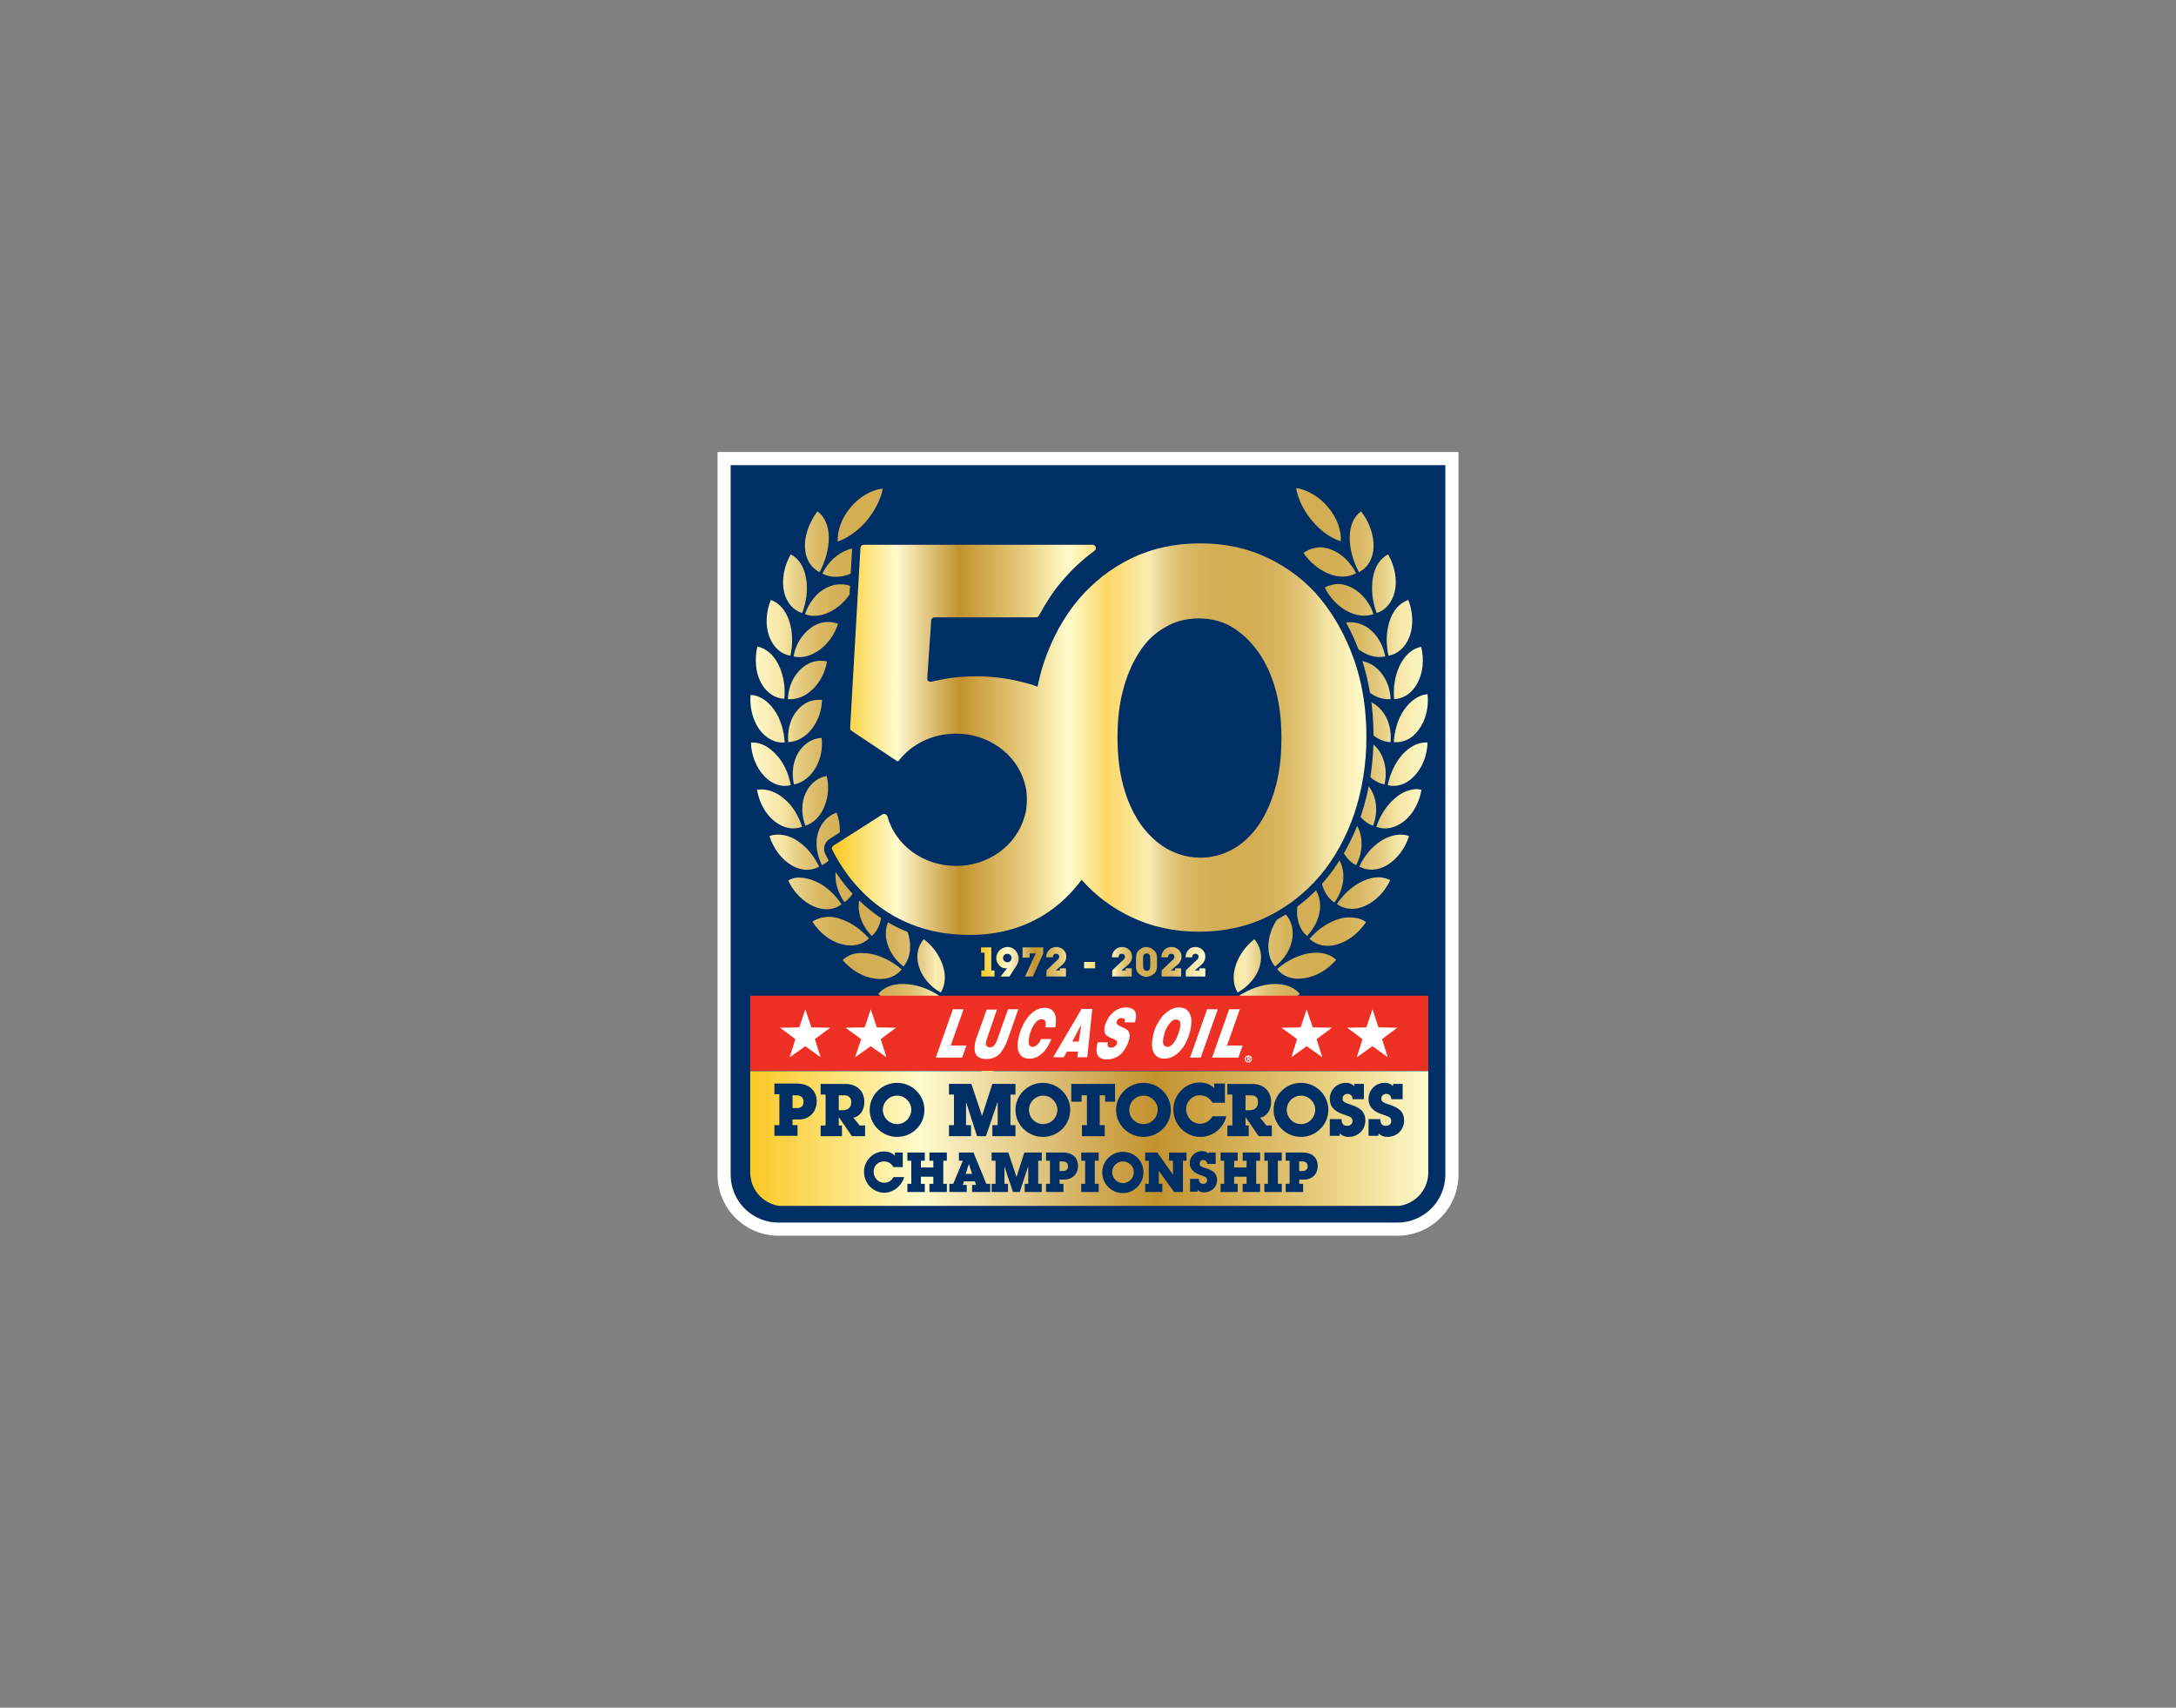 <?xml version="1.0" encoding="utf-8"?>
<svg xmlns="http://www.w3.org/2000/svg" xmlns:xlink="http://www.w3.org/1999/xlink" version="1.1" id="Layer_1" x="0px" y="0px" viewBox="0 0 612 480.2" style="enable-background:new 0 0 612 480.2;"><rect x="0" y="0" width="612" height="480.2" fill="#808080" stroke="none"/> <style type="text/css"> .st0{clip-path:url(#SVGID_2_);fill:#FFFFFF;} .st1{clip-path:url(#SVGID_2_);fill:#002F65;} .st2{clip-path:url(#SVGID_4_);fill:url(#SVGID_5_);} .st3{clip-path:url(#SVGID_7_);fill:url(#SVGID_8_);} .st4{clip-path:url(#SVGID_10_);fill:#002F65;} .st5{clip-path:url(#SVGID_12_);fill:url(#SVGID_13_);} .st6{clip-path:url(#SVGID_15_);fill:url(#SVGID_16_);} .st7{clip-path:url(#SVGID_18_);fill:#002F65;} .st8{clip-path:url(#SVGID_18_);fill:#EE3124;} .st9{clip-path:url(#SVGID_18_);fill:#FFFFFF;} .st10{clip-path:url(#SVGID_20_);fill:url(#SVGID_21_);} </style> <g> <defs> <rect id="SVGID_1_" width="612" height="480.2"/> </defs> <clipPath id="SVGID_2_"> <use xlink:href="#SVGID_1_" style="overflow:visible;"/> </clipPath> <path class="st0" d="M201.8,127.1v203.2c0,9.5,7.7,17.2,17.2,17.2h174c9.5,0,17.2-7.7,17.2-17.2V127.1H201.8z"/> <path class="st1" d="M393,343.8H219c-7.5,0-13.5-6-13.5-13.5V130.8h201v199.5C406.5,337.8,400.4,343.8,393,343.8"/> </g> <g> <defs> <path id="SVGID_3_" d="M274.7,300.3c0.6,0.8,1.7,0.9,2.8,1.6c5.1-1.8,54.7-19.6,68.4-19.6c-0.4-0.7-0.8-1.4-1.2-2.1 C331.1,280.1,279.6,298.5,274.7,300.3 M358.2,276.7c-3.3,0.1-6.6,1.4-9.6,3.2c1.2,2.2,3.7,3.6,7.1,3.6c3.4,0,7.1-1.5,9.9-4 c-1.5-1.8-3.9-2.8-6.9-2.8C358.6,276.7,358.4,276.7,358.2,276.7 M368,268.1c-3.2,0.6-6.3,2.2-8.8,4.4c1.5,2,4.1,3.1,7.5,2.6 c3.3-0.4,6.7-2.4,9.1-5.2c-1.4-1.3-3.3-2-5.6-2C369.5,267.9,368.8,268,368,268.1 M347.6,271.3c-1,2.9-0.8,5.7,0.5,7.8 c3-1.7,5.4-4.4,6.2-7.4c0.9-3,0.1-5.7-1.5-7.6C350.5,265.9,348.6,268.4,347.6,271.3 M376.3,258.5c-3.1,1-5.8,3-8,5.5 c1.8,1.7,4.5,2.5,7.7,1.6c3.2-0.9,6.2-3.3,8.2-6.3c-1.2-0.9-2.7-1.3-4.4-1.3C378.7,257.9,377.5,258.1,376.3,258.5 M356.9,264.2 c-0.5,3,0.1,5.7,1.7,7.6c2.7-2.1,4.5-5,4.9-8.1c0.4-3.1-0.7-5.6-2.6-7.3C358.9,258.5,357.4,261.2,356.9,264.2 M364.8,256 c-0.1,3,0.9,5.6,2.8,7.2c2.3-2.4,3.7-5.5,3.7-8.6c-0.1-3.1-1.5-5.4-3.6-6.8C366,250.2,364.9,253,364.8,256 M383.2,247.8 c-2.9,1.4-5.4,3.7-7.2,6.4c2,1.5,4.8,1.9,7.8,0.6c3-1.3,5.7-4,7.2-7.3c-1-0.5-2.2-0.8-3.4-0.8 C386.3,246.7,384.7,247.1,383.2,247.8 M371.5,247c0.4,3,1.7,5.4,3.8,6.8c1.9-2.6,2.9-5.9,2.4-9c-0.5-3-2.2-5.2-4.5-6.2 C371.8,241.1,371.2,244,371.5,247 M388.5,236.4c-2.7,1.7-4.8,4.3-6.2,7.3c2.2,1.2,5,1.2,7.8-0.4c2.8-1.7,5.1-4.7,6.2-8.2 c-0.8-0.3-1.6-0.4-2.4-0.4C392.2,234.7,390.3,235.3,388.5,236.4 M376.8,237.1c0.8,2.9,2.4,5.1,4.6,6.2c1.5-2.8,2-6.2,1.1-9.2 c-0.9-2.9-2.9-4.8-5.3-5.6C376.3,231.3,376.1,234.3,376.8,237.1 M392.3,224.5c-2.4,2.1-4.2,4.9-5.2,8c2.3,0.9,5.1,0.5,7.7-1.5 c2.6-2,4.4-5.4,5-8.9c-0.5-0.1-1-0.2-1.5-0.2C396.3,222,394.2,222.8,392.3,224.5 M380.8,226.7c1.1,2.7,3.1,4.7,5.4,5.5 c1.1-3,1.2-6.4-0.1-9.2c-1.3-2.8-3.5-4.4-6-4.8C379.5,221,379.7,224,380.8,226.7 M394.4,212.2c-2.1,2.4-3.5,5.5-4.1,8.6 c2.4,0.6,5.1-0.1,7.4-2.5c2.3-2.3,3.7-5.9,3.8-9.5c-0.2,0-0.4,0-0.6,0C398.7,208.8,396.4,210,394.4,212.2 M383.3,215.9 c1.5,2.6,3.7,4.2,6.1,4.7c0.7-3.1,0.3-6.5-1.3-9.1c-1.6-2.6-4.1-3.9-6.5-4C381.3,210.4,381.8,213.4,383.3,215.9 M381.6,196.8 c0.1,2.9,1,5.7,2.8,8.1c1.8,2.3,4.2,3.7,6.7,3.8c0.3-3.2-0.5-6.5-2.5-8.9c-1.8-2.1-4-3.1-6.3-3.1 C382.1,196.7,381.8,196.7,381.6,196.8 M394.9,199.6c-1.8,2.6-2.7,5.9-2.9,9.1c2.5,0.2,5.1-0.8,7-3.5c2-2.6,2.9-6.4,2.5-10 C399.1,195.4,396.7,197,394.9,199.6 M380.1,186c0.5,2.9,1.8,5.6,3.9,7.7c2.1,2.1,4.6,3.1,7.1,2.9c-0.1-3.2-1.4-6.4-3.7-8.5 c-1.7-1.6-3.7-2.3-5.6-2.3C381.3,185.8,380.7,185.9,380.1,186 M393.7,187.1c-1.4,2.9-1.9,6.2-1.6,9.5c2.5-0.1,4.9-1.5,6.5-4.4 c1.6-2.9,2-6.7,1.1-10.3C397.3,182.3,395.1,184.2,393.7,187.1 M377.1,175.4c0.9,2.8,2.6,5.4,5,7.2c2.4,1.8,5,2.5,7.5,2 c-0.6-3.2-2.3-6.2-4.8-8c-1.6-1.1-3.3-1.6-4.9-1.6C378.9,174.9,378,175.1,377.1,175.4 M390.8,174.7c-1,3.1-1,6.5-0.3,9.7 c2.4-0.4,4.7-2.2,5.9-5.3c1.2-3.1,1-7-0.3-10.4C393.7,169.5,391.8,171.6,390.8,174.7 M372.6,165.2c1.3,2.7,3.4,5,6,6.5 c2.6,1.5,5.4,1.8,7.7,1c-1-3.1-3.2-5.9-6-7.4c-1.4-0.7-2.8-1.1-4.1-1.1C375,164.3,373.7,164.6,372.6,165.2 M386.1,162.6 c-0.5,3.2-0.1,6.7,1.1,9.8c2.4-0.8,4.3-2.8,5.1-6.1c0.7-3.3,0-7.1-1.9-10.4C388.2,157,386.6,159.4,386.1,162.6 M366.6,155.5 c1.8,2.6,4.2,4.6,7,5.8c2.8,1.2,5.6,1.1,7.8-0.1c-1.5-3-4.1-5.6-7.1-6.7c-1.1-0.4-2.2-0.6-3.2-0.6 C369.4,154,367.8,154.6,366.6,155.5 M379.6,151.2c0,3.3,1,6.7,2.6,9.7c2.2-1.1,3.9-3.4,4.1-6.8c0.2-3.4-1.1-7.2-3.5-10.3 C380.8,145.2,379.6,147.8,379.6,151.2 M369,146.4c2.4,2.9,5.2,4.9,8.1,5.8c0.2-3-1-6.5-3.6-9.6c-2.6-3.1-6-4.9-9-5.4 C365.1,140.3,366.6,143.6,369,146.4"/> </defs> <clipPath id="SVGID_4_"> <use xlink:href="#SVGID_3_" style="overflow:visible;"/> </clipPath> <linearGradient id="SVGID_5_" gradientUnits="userSpaceOnUse" x1="-4.807855e-06" y1="480.154" x2="1" y2="480.154" gradientTransform="matrix(126.949 0 0 -126.949 274.703 61174.543)"> <stop offset="0" style="stop-color:#FBC926"/> <stop offset="5.618000e-03" style="stop-color:#FBC926"/> <stop offset="0.122" style="stop-color:#FFFBCC"/> <stop offset="0.138" style="stop-color:#F8EBB9"/> <stop offset="0.168" style="stop-color:#E7D08F"/> <stop offset="0.21" style="stop-color:#D1AA55"/> <stop offset="0.238" style="stop-color:#C3922E"/> <stop offset="0.352" style="stop-color:#E4C878"/> <stop offset="0.376" style="stop-color:#EED688"/> <stop offset="0.443" style="stop-color:#FFFBCC"/> <stop offset="0.516" style="stop-color:#FDD766"/> <stop offset="0.595" style="stop-color:#FAEDB5"/> <stop offset="0.6" style="stop-color:#F5E5AA"/> <stop offset="0.619" style="stop-color:#E9D28E"/> <stop offset="0.64" style="stop-color:#E0C478"/> <stop offset="0.663" style="stop-color:#DAB967"/> <stop offset="0.689" style="stop-color:#D6B25B"/> <stop offset="0.72" style="stop-color:#D3AE54"/> <stop offset="0.772" style="stop-color:#D3AD51"/> <stop offset="0.803" style="stop-color:#D4AF55"/> <stop offset="0.835" style="stop-color:#D8B55F"/> <stop offset="0.866" style="stop-color:#DEC06F"/> <stop offset="0.897" style="stop-color:#E7CF86"/> <stop offset="0.925" style="stop-color:#F5E3A1"/> <stop offset="1" style="stop-color:#FFFBCC"/> </linearGradient> <rect x="274.7" y="137.3" class="st2" width="127.2" height="164.5"/> </g> <g> <defs> <path id="SVGID_6_" d="M266.9,282.2c37.7,5.8,64.6,14.6,69.6,16.3c1.1-0.7,2.1-0.7,2.8-1.6c-4.9-1.7-30.1-10-71.2-16.8 C267.6,280.8,267.3,281.5,266.9,282.2 M247,279.5c2.8,2.5,6.5,4,9.9,4c3.4,0,5.9-1.5,7.1-3.6c-2.9-1.9-6.3-3.1-9.6-3.2 c-0.2,0-0.4,0-0.6,0C250.9,276.7,248.5,277.7,247,279.5 M237,270c2.4,2.8,5.8,4.8,9.1,5.2c3.3,0.5,6-0.7,7.5-2.6 c-2.6-2.2-5.6-3.8-8.8-4.4c-0.7-0.1-1.5-0.2-2.2-0.2C240.3,267.9,238.4,268.6,237,270 M258.4,271.7c0.9,3,3.2,5.8,6.2,7.4 c1.3-2.1,1.5-4.9,0.5-7.8c-1-2.9-2.9-5.4-5.3-7.2C258.2,266,257.5,268.6,258.4,271.7 M228.5,259.2c2,3.1,5,5.5,8.2,6.3 c3.2,0.9,5.9,0.1,7.7-1.6c-2.2-2.5-5-4.5-8-5.5c-1.2-0.4-2.4-0.6-3.4-0.6C231.3,257.9,229.7,258.3,228.5,259.2 M249.2,263.7 c0.4,3.1,2.3,6.1,4.9,8.1c1.6-1.9,2.2-4.6,1.7-7.6c-0.5-3-2-5.7-4-7.8C250,258.1,248.8,260.6,249.2,263.7 M241.5,254.6 c-0.1,3.1,1.4,6.3,3.7,8.6c1.9-1.7,2.8-4.2,2.8-7.2c-0.1-3-1.2-5.8-2.9-8.2C243,249.2,241.5,251.6,241.5,254.6 M221.7,247.6 c1.5,3.3,4.2,6,7.2,7.3c3,1.3,5.8,0.9,7.8-0.6c-1.8-2.7-4.3-5.1-7.2-6.4c-1.6-0.7-3.1-1.1-4.5-1.1 C223.8,246.7,222.7,247,221.7,247.6 M235.1,244.7c-0.5,3,0.5,6.3,2.4,9c2.1-1.4,3.4-3.8,3.8-6.8c0.3-3-0.3-5.9-1.7-8.5 C237.3,239.6,235.6,241.7,235.1,244.7 M216.4,235.1c1.1,3.4,3.3,6.5,6.2,8.2c2.8,1.7,5.7,1.6,7.8,0.4c-1.4-2.9-3.5-5.6-6.2-7.3 c-1.8-1.2-3.6-1.7-5.4-1.7C218,234.7,217.2,234.8,216.4,235.1 M230.1,234.1c-0.9,2.9-0.4,6.3,1.1,9.2c2.2-1.1,3.9-3.3,4.6-6.2 c0.7-2.9,0.5-5.9-0.5-8.6C233,229.3,231,231.2,230.1,234.1 M212.9,222.1c0.6,3.5,2.4,6.9,5,8.9c2.6,2,5.4,2.4,7.7,1.5 c-1-3.1-2.7-6-5.2-8c-1.9-1.6-4.1-2.5-6.1-2.5C213.9,222,213.4,222,212.9,222.1 M226.6,223c-1.3,2.8-1.2,6.2-0.1,9.2 c2.4-0.8,4.3-2.7,5.4-5.5c1.1-2.7,1.3-5.7,0.6-8.5C230.2,218.6,227.9,220.2,226.6,223 M211.2,208.8c0.1,3.6,1.5,7.1,3.8,9.5 c2.3,2.4,5,3.1,7.4,2.5c-0.6-3.2-1.9-6.3-4.1-8.6c-2-2.2-4.3-3.4-6.6-3.4C211.6,208.8,211.4,208.8,211.2,208.8 M224.6,211.5 c-1.6,2.6-2,6-1.3,9.1c2.4-0.5,4.6-2.1,6.1-4.7c1.5-2.6,2-5.5,1.7-8.4C228.7,207.6,226.3,208.9,224.6,211.5 M224.2,199.8 c-2,2.3-2.8,5.7-2.5,8.9c2.5-0.1,4.9-1.5,6.7-3.8c1.8-2.4,2.7-5.2,2.8-8.1c-0.2,0-0.5,0-0.7,0 C228.2,196.7,225.9,197.7,224.2,199.8 M213.7,205.3c2,2.6,4.6,3.7,7,3.5c-0.2-3.2-1.1-6.5-2.9-9.1c-1.8-2.6-4.2-4.2-6.7-4.3 C210.8,198.9,211.7,202.6,213.7,205.3 M225.3,188.1c-2.3,2.1-3.6,5.3-3.7,8.5c2.5,0.2,5-0.8,7.1-2.9c2.1-2.1,3.4-4.8,3.9-7.7 c-0.6-0.1-1.2-0.2-1.8-0.2C229,185.8,227,186.5,225.3,188.1 M214.1,192.1c1.6,2.9,4,4.3,6.5,4.4c0.3-3.3-0.2-6.6-1.6-9.5 c-1.4-2.9-3.6-4.7-6-5.2C212.2,185.4,212.5,189.3,214.1,192.1 M228,176.6c-2.5,1.8-4.3,4.8-4.8,8c2.4,0.6,5.1-0.2,7.5-2 c2.4-1.8,4.1-4.4,5-7.2c-0.9-0.3-1.8-0.5-2.7-0.5C231.3,174.9,229.6,175.4,228,176.6 M216.4,179.1c1.2,3.1,3.4,4.9,5.9,5.3 c0.7-3.2,0.7-6.6-0.3-9.7c-1-3.1-2.9-5.2-5.2-6C215.4,172.1,215.2,176,216.4,179.1 M232.4,165.3c-2.8,1.4-4.9,4.2-6,7.4 c2.3,0.9,5.1,0.5,7.7-1c2.6-1.5,4.7-3.8,6-6.5c-1.1-0.6-2.3-0.9-3.7-0.9C235.1,164.3,233.8,164.6,232.4,165.3 M220.5,166.3 c0.7,3.3,2.7,5.3,5.1,6.1c1.2-3.1,1.7-6.6,1.1-9.8c-0.5-3.2-2.1-5.6-4.3-6.7C220.5,159.2,219.8,163.1,220.5,166.3 M238.4,154.6 c-3,1.1-5.6,3.6-7.1,6.7c2.2,1.2,5,1.2,7.8,0.1c2.8-1.2,5.2-3.3,7-5.8c-1.2-1-2.8-1.5-4.6-1.5C240.6,154,239.6,154.2,238.4,154.6 M226.4,154.1c0.2,3.4,1.9,5.7,4.1,6.8c1.6-3,2.6-6.4,2.6-9.7c0-3.3-1.2-6-3.2-7.4C227.6,146.9,226.2,150.7,226.4,154.1 M239.2,142.7c-2.6,3.1-3.7,6.6-3.6,9.6c2.8-1,5.7-3,8.1-5.8c2.4-2.9,4-6.1,4.6-9.1C245.2,137.7,241.8,139.6,239.2,142.7"/> </defs> <clipPath id="SVGID_7_"> <use xlink:href="#SVGID_6_" style="overflow:visible;"/> </clipPath> <linearGradient id="SVGID_8_" gradientUnits="userSpaceOnUse" x1="6.905616e-06" y1="480.154" x2="1" y2="480.154" gradientTransform="matrix(-128.158 0 0 -128.158 339.26 61753.48)"> <stop offset="0" style="stop-color:#FBC926"/> <stop offset="5.618000e-03" style="stop-color:#FBC926"/> <stop offset="0.122" style="stop-color:#FFFBCC"/> <stop offset="0.138" style="stop-color:#F8EBB9"/> <stop offset="0.168" style="stop-color:#E7D08F"/> <stop offset="0.21" style="stop-color:#D1AA55"/> <stop offset="0.238" style="stop-color:#C3922E"/> <stop offset="0.352" style="stop-color:#E4C878"/> <stop offset="0.376" style="stop-color:#EED688"/> <stop offset="0.443" style="stop-color:#FFFBCC"/> <stop offset="0.516" style="stop-color:#FDD766"/> <stop offset="0.595" style="stop-color:#FAEDB5"/> <stop offset="0.6" style="stop-color:#F5E5AA"/> <stop offset="0.619" style="stop-color:#E9D28E"/> <stop offset="0.64" style="stop-color:#E0C478"/> <stop offset="0.663" style="stop-color:#DAB967"/> <stop offset="0.689" style="stop-color:#D6B25B"/> <stop offset="0.72" style="stop-color:#D3AE54"/> <stop offset="0.772" style="stop-color:#D3AD51"/> <stop offset="0.803" style="stop-color:#D4AF55"/> <stop offset="0.835" style="stop-color:#D8B55F"/> <stop offset="0.866" style="stop-color:#DEC06F"/> <stop offset="0.897" style="stop-color:#E7CF86"/> <stop offset="0.925" style="stop-color:#F5E3A1"/> <stop offset="1" style="stop-color:#FFFBCC"/> </linearGradient> <rect x="210.8" y="137.3" class="st3" width="128.4" height="161.3"/> </g> <g> <defs> <rect id="SVGID_9_" width="612" height="480.2"/> </defs> <clipPath id="SVGID_10_"> <use xlink:href="#SVGID_9_" style="overflow:visible;"/> </clipPath> <path class="st4" d="M272.7,265.3c-25.4,0-36.9-17.6-40.6-25.2c-0.7-1.4-0.2-3.2,1.1-4.1l13.8-8.8c0.8-0.5,1.9-0.6,2.8-0.3 c0.9,0.4,1.7,1.2,1.9,2.1c2,7.2,9.1,12.2,17.2,12.2c7.9,0,14.9-4.8,17-11.8v0l0.1-0.4c0.1-0.4,0.2-0.8,0.3-1.2 c0.2-0.9,0.3-1.9,0.3-3v-0.3c0-0.9-0.1-1.9-0.3-2.8c-0.1-0.4-0.2-0.8-0.3-1.3c-2.1-7.1-9.1-12-17.1-12c-5.7,0-11.1,2.6-14.4,6.8 l-0.5,0.7l-2.1,0.3l-13.7-9.1c-0.9-0.6-1.5-1.7-1.4-2.8l2.9-50.7c0.1-1.7,1.5-3,3.2-3h64.4c1.4,0,2.6,0.9,3,2.2 c0.4,1.3,0,2.8-1.2,3.6c-3.2,2.3-6.1,5-8.7,8.1c-2.3,2.8-4.4,5.9-6.3,9.3c-0.6,1-1.6,1.7-2.8,1.7h-27.4l-0.9,13.4 c1.3-0.3,2.5-0.5,3.6-0.7c2.2-0.4,4.8-0.6,7.9-0.6c5.3,0,10.4,0.7,15.1,2.1c0.2,0.1,0.4,0.1,0.5,0.2c0.4-1.8,0.9-3.4,1.4-4.9 c2.3-6.8,5.7-12.9,10-18.1c4.3-5.2,9.6-9.2,15.6-12.2c6.1-3,12.9-4.5,20.2-4.5c7.2,0,14,1.5,20.1,4.4c6.1,2.9,11.3,7,15.5,12.1 c4.2,5.1,7.6,11.1,9.9,18l0,0c2.3,6.9,3.5,14.3,3.5,22.1v0.3c0,7.8-1.2,15.3-3.5,22.2c-2.4,6.9-5.7,12.9-10,18.1 c-4.3,5.2-9.6,9.3-15.6,12.2c-6.1,3-12.9,4.5-20.2,4.5c-7.4,0-14.2-1.5-20.2-4.4c-4.7-2.3-9-5.3-12.7-9 C298.5,257.9,288.5,265.3,272.7,265.3L272.7,265.3z M236.6,239.2c3.9,7.3,14.3,21.7,36.1,21.7h0.1c15.5,0,24.7-8,29.6-14.6l1.6-2.2 l1.8,2.1c3.7,4.2,8.1,7.5,13.1,9.8c5.4,2.6,11.6,4,18.3,4c6.7,0,12.8-1.3,18.3-4c5.5-2.7,10.2-6.4,14.1-11.1 c3.9-4.7,7-10.3,9.2-16.7c2.2-6.4,3.3-13.4,3.3-20.7v-0.3c0-7.3-1.1-14.3-3.3-20.7c-2.2-6.3-5.3-11.9-9.1-16.6 c-3.9-4.7-8.5-8.2-14-10.9c-5.4-2.6-11.6-3.9-18.1-3.9c-6.7,0-12.8,1.3-18.3,4c-5.5,2.7-10.2,6.4-14.1,11c-3.9,4.7-7,10.3-9.2,16.6 c-0.7,2-1.3,4.3-1.8,6.9l-0.5,2.5l-2.4-0.9c-1.1-0.4-1.9-0.7-2.6-0.9c-4.3-1.3-8.9-1.9-13.8-1.9c-2.8,0-5.2,0.2-7.2,0.5 c-1.5,0.2-3.1,0.5-5,1c-1,0.2-2,0-2.7-0.7c-0.8-0.7-1.2-1.6-1.1-2.6l1.1-16.2c0.1-1.7,1.5-3,3.2-3h27.8c1.9-3.4,4-6.6,6.4-9.4 c2-2.4,4.2-4.6,6.5-6.5h-59.4l-2.8,48.7l10.9,7.2c4.2-4.5,10.3-7.2,16.7-7.2c9.9,0,18.7,6.2,21.3,15.2c0.2,0.5,0.3,1,0.4,1.6 c0.3,1.3,0.4,2.5,0.4,3.7v0.3c0,1.4-0.1,2.6-0.3,3.8c-0.1,0.5-0.2,0.9-0.3,1.5l-0.1,0.2c-2.6,9-11.4,15.3-21.4,15.3 c-9.5,0-17.9-5.6-20.9-13.9L236.6,239.2z M337.5,243.3c-3.9,0-7.5-1-10.7-2.9c-3.2-1.9-5.9-4.5-8-7.7c-2.1-3.2-3.8-7-5-11.3 c-1.1-4.2-1.7-8.9-1.7-14v-0.3c0-5,0.6-9.7,1.7-13.9c1.2-4.3,2.8-8.1,4.9-11.2c2.1-3.2,4.8-5.8,7.9-7.6c3.1-1.8,6.7-2.8,10.6-2.8 c3.8,0,7.4,1,10.6,2.9c3.2,1.9,5.9,4.5,8.1,7.8c2.2,3.2,3.9,7,5.1,11.3c1.1,4.2,1.7,8.9,1.7,13.9v0.3c0,5.1-0.5,9.7-1.6,13.9 c-1.1,4.3-2.8,8.1-4.9,11.2c-2.2,3.3-4.9,5.8-8,7.6C344.9,242.3,341.4,243.3,337.5,243.3 M337.2,176c-3.1,0-5.9,0.7-8.4,2.2 c-2.5,1.5-4.7,3.6-6.4,6.2c-1.8,2.7-3.3,6.1-4.3,9.9c-1,3.8-1.6,8.1-1.6,12.8v0.3c0,4.7,0.5,9,1.6,12.9c1,3.9,2.5,7.2,4.4,10 c1.8,2.7,4,4.8,6.6,6.4c2.5,1.5,5.3,2.2,8.4,2.2c3.1,0,5.9-0.7,8.4-2.2c2.5-1.5,4.7-3.6,6.5-6.3c1.8-2.7,3.3-6.1,4.3-9.9 c1-3.9,1.5-8.1,1.5-12.8v-0.3c0-4.6-0.5-8.9-1.6-12.8c-1-3.8-2.5-7.2-4.5-10c-1.8-2.7-4.1-4.9-6.7-6.5 C343,176.7,340.2,176,337.2,176"/> </g> <g> <defs> <path id="SVGID_11_" d="M327.9,238.5c-2.8-1.7-5.3-4.1-7.3-7c-2-3-3.6-6.5-4.7-10.6c-1.1-4.1-1.6-8.6-1.6-13.4v-0.3 c0-4.8,0.5-9.3,1.6-13.3c1.1-4.1,2.6-7.6,4.6-10.6c1.9-3,4.3-5.3,7.2-6.9c2.8-1.7,6-2.5,9.5-2.5c3.4,0,6.6,0.8,9.4,2.5 c2.8,1.7,5.3,4.1,7.4,7.1c2.1,3,3.7,6.6,4.8,10.6c1.1,4.1,1.6,8.5,1.6,13.3v0.3c0,4.9-0.5,9.3-1.6,13.4c-1.1,4.1-2.6,7.6-4.6,10.6 s-4.4,5.3-7.3,7c-2.8,1.6-6,2.5-9.5,2.5C334,241.1,330.8,240.2,327.9,238.5 M318.2,157c-5.8,2.8-10.7,6.7-14.9,11.6 c-4.1,4.9-7.3,10.7-9.6,17.4c-0.8,2.3-1.4,4.7-1.9,7.1c-0.9-0.3-1.8-0.7-2.8-0.9c-4.5-1.3-9.3-2-14.4-2c-2.9,0-5.4,0.2-7.6,0.5 c-1.7,0.3-3.4,0.6-5.1,1c-0.6,0.1-1.2-0.3-1.1-1l1.1-16.2c0-0.5,0.4-0.9,0.9-0.9h28.6c0.3,0,0.7-0.2,0.8-0.5 c1.9-3.5,4-6.8,6.5-9.7c2.7-3.2,5.7-6,9.1-8.5c0.8-0.5,0.4-1.7-0.5-1.7h-64.4c-0.5,0-0.9,0.4-0.9,0.9l-2.9,50.6 c0,0.3,0.1,0.7,0.4,0.8l12.9,8.6l0.3-0.1c3.6-4.7,9.5-7.7,16.2-7.7c9.2,0,16.9,5.8,19.2,13.6c0.1,0.5,0.3,1,0.4,1.5 c0.2,1,0.3,2.1,0.3,3.2v0.3c0,1.2-0.1,2.3-0.3,3.4c-0.1,0.5-0.2,1-0.4,1.5v0c-2.3,7.9-10,13.7-19.2,13.7 c-9.3,0-17.1-5.9-19.3-13.9c-0.2-0.6-0.9-0.9-1.4-0.6l-13.8,8.8c-0.4,0.3-0.6,0.8-0.3,1.2c2.6,5.2,13.1,24,38.7,23.9 c16.6,0,26.2-8.5,31.4-15.5c3.9,4.4,8.4,7.8,13.8,10.4c5.8,2.8,12.2,4.2,19.2,4.2c7,0,13.5-1.4,19.2-4.2 c5.8-2.8,10.7-6.7,14.9-11.6c4.1-4.9,7.3-10.7,9.6-17.4c2.2-6.6,3.4-13.8,3.4-21.4v-0.3c0-7.6-1.1-14.8-3.4-21.4 c-2.3-6.6-5.5-12.4-9.5-17.3s-9-8.7-14.8-11.5c-5.8-2.8-12.1-4.1-19.1-4.1C330.4,152.8,324,154.2,318.2,157"/> </defs> <clipPath id="SVGID_12_"> <use xlink:href="#SVGID_11_" style="overflow:visible;"/> </clipPath> <linearGradient id="SVGID_13_" gradientUnits="userSpaceOnUse" x1="-7.801249e-04" y1="480.154" x2="1" y2="480.154" gradientTransform="matrix(150.314 0 0 -150.314 233.977 72381.836)"> <stop offset="0" style="stop-color:#FBC926"/> <stop offset="5.618000e-03" style="stop-color:#FBC926"/> <stop offset="0.122" style="stop-color:#FFFBCC"/> <stop offset="0.138" style="stop-color:#F8EBB9"/> <stop offset="0.168" style="stop-color:#E7D08F"/> <stop offset="0.21" style="stop-color:#D1AA55"/> <stop offset="0.238" style="stop-color:#C3922E"/> <stop offset="0.352" style="stop-color:#E4C878"/> <stop offset="0.376" style="stop-color:#EED688"/> <stop offset="0.443" style="stop-color:#FFFBCC"/> <stop offset="0.516" style="stop-color:#FDD766"/> <stop offset="0.595" style="stop-color:#FAEDB5"/> <stop offset="0.6" style="stop-color:#F5E5AA"/> <stop offset="0.619" style="stop-color:#E9D28E"/> <stop offset="0.64" style="stop-color:#E0C478"/> <stop offset="0.663" style="stop-color:#DAB967"/> <stop offset="0.689" style="stop-color:#D6B25B"/> <stop offset="0.72" style="stop-color:#D3AE54"/> <stop offset="0.772" style="stop-color:#D3AD51"/> <stop offset="0.803" style="stop-color:#D4AF55"/> <stop offset="0.835" style="stop-color:#D8B55F"/> <stop offset="0.866" style="stop-color:#DEC06F"/> <stop offset="0.897" style="stop-color:#E7CF86"/> <stop offset="0.925" style="stop-color:#F5E3A1"/> <stop offset="1" style="stop-color:#FFFBCC"/> </linearGradient> <rect x="233.9" y="152.8" class="st5" width="150.4" height="110.3"/> </g> <g> <defs> <path id="SVGID_14_" d="M211,301.2v28.5c0,5.2,4.2,9.5,9.5,9.5h171.7c5.2,0,9.5-4.2,9.5-9.5v-28.5H211z"/> </defs> <clipPath id="SVGID_15_"> <use xlink:href="#SVGID_14_" style="overflow:visible;"/> </clipPath> <linearGradient id="SVGID_16_" gradientUnits="userSpaceOnUse" x1="-4.001586e-07" y1="480.154" x2="1" y2="480.154" gradientTransform="matrix(190.659 0 0 -190.659 211.047 91865.922)"> <stop offset="0" style="stop-color:#FBC926"/> <stop offset="5.618000e-03" style="stop-color:#FBC926"/> <stop offset="0.253" style="stop-color:#FFFBCC"/> <stop offset="0.298" style="stop-color:#F8EBB9"/> <stop offset="0.388" style="stop-color:#E7D08F"/> <stop offset="0.512" style="stop-color:#D1AA55"/> <stop offset="0.596" style="stop-color:#C3922E"/> <stop offset="0.823" style="stop-color:#E4C878"/> <stop offset="0.871" style="stop-color:#EED688"/> <stop offset="1" style="stop-color:#FFFBCC"/> </linearGradient> <rect x="211" y="301.2" class="st6" width="190.7" height="37.9"/> </g> <g> <defs> <rect id="SVGID_17_" width="612" height="480.2"/> </defs> <clipPath id="SVGID_18_"> <use xlink:href="#SVGID_17_" style="overflow:visible;"/> </clipPath> <path class="st7" d="M224.7,314.8h-1.8v1.6h1.4v3h-6.5v-3h1.4v-8.7h-1.4v-3h6c1.7,0,3.4,0.3,4.6,1.6c0.9,0.9,1.3,2.1,1.3,3.4 C229.7,312.7,227.6,314.8,224.7,314.8 M224,308h-1.1v3.6h1.3c1.1,0,1.8-0.6,1.8-1.8C226,308.6,225.2,308,224,308"/> <path class="st7" d="M239.6,319.5l-3.7-5.4v2.4h0.9v3h-6v-3h1.4v-8.7h-1.4v-3h6.9c3.2,0,5.4,1.9,5.4,5.1c0,2-1,4-3.1,4.4l1.8,2.2 h1.5v3H239.6z M237.5,308h-1.6v4.2h1.1c1.4,0,2.4-0.7,2.4-2.2C239.5,308.8,238.7,308,237.5,308"/> <path class="st7" d="M252.3,319.7c-4.2,0-7.7-3.4-7.7-7.6c0-4.2,3.5-7.6,7.7-7.6c4.2,0,7.7,3.4,7.7,7.6 C260,316.3,256.6,319.7,252.3,319.7 M252.3,308.1c-2.2,0-4,1.8-4,4s1.8,4,4,4c2.2,0,4-1.8,4-4.1 C256.3,309.9,254.5,308.1,252.3,308.1"/> <polygon class="st7" points="279.1,319.5 279.1,316.4 280.6,316.4 280.6,309.8 277.3,319.5 274.8,319.5 271.7,309.9 271.7,316.4 273.1,316.4 273.1,319.5 266.9,319.5 266.9,316.4 268.3,316.4 268.3,307.8 266.9,307.8 266.9,304.8 273.2,304.8 276.2,313.8 279.1,304.8 285.6,304.8 285.6,307.8 284.2,307.8 284.2,316.4 285.6,316.4 285.6,319.5"/> <path class="st7" d="M293.3,319.7c-4.2,0-7.7-3.4-7.7-7.6c0-4.2,3.5-7.6,7.7-7.6c4.2,0,7.7,3.4,7.7,7.6 C301,316.3,297.6,319.7,293.3,319.7 M293.4,308.1c-2.2,0-4,1.8-4,4s1.8,4,4,4c2.2,0,4-1.8,4-4.1 C297.3,309.9,295.6,308.1,293.4,308.1"/> <polygon class="st7" points="310.8,309.8 310.8,308 309.3,308 309.3,316.4 310.7,316.4 310.7,319.5 304.3,319.5 304.3,316.4 305.7,316.4 305.7,308 304.2,308 304.2,309.8 301.3,309.8 301.3,304.8 313.6,304.8 313.6,309.8"/> <path class="st7" d="M321.6,319.7c-4.2,0-7.7-3.4-7.7-7.6c0-4.2,3.5-7.6,7.7-7.6c4.2,0,7.7,3.4,7.7,7.6 C329.3,316.3,325.8,319.7,321.6,319.7 M321.6,308.1c-2.2,0-4,1.8-4,4s1.8,4,4,4c2.2,0,4-1.8,4-4.1 C325.6,309.9,323.8,308.1,321.6,308.1"/> <path class="st7" d="M337.6,319.7c-4.2,0-7.6-3.5-7.6-7.7c0-4.1,3.3-7.6,7.4-7.6c1.6,0,3,0.5,4.1,1.6v-1.3h3v5.4h-3.5 c-0.7-1.3-2-2.1-3.5-2.1c-2.2,0-3.9,1.7-3.9,3.9c0,2.2,1.7,4.1,3.9,4.1c1.5,0,2.8-0.8,3.5-2.1h3.9 C344.1,317.3,341.1,319.7,337.6,319.7"/> <path class="st7" d="M354,319.5l-3.7-5.4v2.4h0.9v3h-6v-3h1.4v-8.7h-1.4v-3h6.9c3.2,0,5.4,1.9,5.4,5.1c0,2-1,4-3.1,4.4l1.8,2.2h1.5 v3H354z M351.9,308h-1.6v4.2h1.1c1.4,0,2.4-0.7,2.4-2.2C353.9,308.8,353.2,308,351.9,308"/> <path class="st7" d="M365.9,319.7c-4.2,0-7.7-3.4-7.7-7.6c0-4.2,3.5-7.6,7.7-7.6c4.2,0,7.7,3.4,7.7,7.6 C373.6,316.3,370.1,319.7,365.9,319.7 M365.9,308.1c-2.2,0-4,1.8-4,4s1.8,4,4,4c2.2,0,4-1.8,4-4.1 C369.9,309.9,368.1,308.1,365.9,308.1"/> <path class="st7" d="M379.3,319.7c-1,0-1.8-0.3-2.5-1v0.7H374v-4.7h3.3c0,1.1,0.4,1.9,1.6,1.9c0.8,0,1.5-0.5,1.5-1.4 c0-1.1-1.1-1.3-1.9-1.6c-1.4-0.5-2.5-0.8-3.5-1.9c-0.7-0.7-1-1.7-1-2.7c0-2.5,2-4.5,4.5-4.5c1,0,1.6,0.2,2.4,0.9v-0.6h2.7v4.3h-3.2 c0-0.8-0.5-1.5-1.4-1.5c-0.8,0-1.4,0.5-1.4,1.3c0,0.2,0,0.4,0.1,0.6c0.3,0.6,1.5,0.9,2.1,1.1c2.3,0.8,4.2,1.7,4.2,4.5 C384,317.7,382,319.7,379.3,319.7"/> <path class="st7" d="M390.2,319.7c-1,0-1.8-0.3-2.5-1v0.7h-2.8v-4.7h3.3c0,1.1,0.4,1.9,1.6,1.9c0.8,0,1.5-0.5,1.5-1.4 c0-1.1-1.1-1.3-1.9-1.6c-1.4-0.5-2.5-0.8-3.5-1.9c-0.7-0.7-1-1.7-1-2.7c0-2.5,2-4.5,4.5-4.5c1,0,1.6,0.2,2.4,0.9v-0.6h2.7v4.3h-3.2 c0-0.8-0.5-1.5-1.4-1.5c-0.8,0-1.4,0.5-1.4,1.3c0,0.2,0,0.4,0.1,0.6c0.3,0.6,1.5,0.9,2.1,1.1c2.3,0.8,4.2,1.7,4.2,4.5 C394.9,317.7,392.9,319.7,390.2,319.7"/> <rect x="211" y="280" class="st8" width="190.7" height="21.1"/> <polygon class="st9" points="386,283.8 387.7,288.9 393,289 388.7,292.2 390.3,297.3 386,294.2 381.6,297.3 383.2,292.2 378.9,289 384.3,288.9"/> <polygon class="st9" points="367.5,283.8 369.2,288.9 374.6,289 370.3,292.2 371.9,297.3 367.5,294.2 363.2,297.3 364.8,292.2 360.4,289 365.8,288.9"/> <polygon class="st9" points="244.9,283.8 246.6,288.9 252,289 247.7,292.2 249.3,297.3 244.9,294.2 240.5,297.3 242.2,292.2 237.8,289 243.2,288.9"/> <polygon class="st9" points="226.5,283.8 228.2,288.9 233.5,289 229.2,292.2 230.8,297.3 226.5,294.2 222.1,297.3 223.7,292.2 219.4,289 224.8,288.9"/> <path class="st9" d="M351.1,296.8L351.1,296.8c-0.5,0-1,0.4-1,1c0,0.6,0.5,1,1,1h0c0.5,0,1-0.4,1-1 C352.1,297.1,351.7,296.8,351.1,296.8 M351.1,298.5L351.1,298.5c-0.4,0-0.7-0.3-0.7-0.7c0-0.4,0.3-0.7,0.7-0.7h0 c0.4,0,0.7,0.3,0.7,0.7C351.8,298.2,351.5,298.5,351.1,298.5"/> <path class="st9" d="M351.6,297.5c0-0.2-0.2-0.3-0.4-0.3h-0.4v1.1h0.2v-0.4h0.1l0.1,0.1l0.2,0.3h0.3l-0.3-0.5 C351.4,297.8,351.6,297.7,351.6,297.5 M351.2,297.6L351.2,297.6h-0.2v-0.3h0.2c0.1,0,0.2,0,0.2,0.1 C351.3,297.6,351.3,297.6,351.2,297.6"/> <path class="st9" d="M308.4,295.2c0,0.6,0.1,1.1,0.3,1.5c0.4,0.8,1.3,1.2,2.6,1.2c1.4,0,2.6-0.4,3.6-1.2c1-0.8,1.8-2,2.4-3.5 c0.2-0.7,0.4-1.3,0.4-1.8l0-0.1c0-0.5-0.1-1-0.4-1.4c-0.2-0.3-0.8-0.7-1.8-1.1c-0.2-0.1-0.4-0.2-0.5-0.2l-0.1-0.1 c-0.6-0.3-0.9-0.6-0.9-1l0.1-0.3c0.1-0.3,0.3-0.6,0.5-0.7c0.2-0.2,0.5-0.2,0.9-0.2c0.4,0,0.7,0.1,0.8,0.3c0.1,0.1,0.1,0.3,0.1,0.5 c0,0.1,0,0.3-0.1,0.4h2.9c0.2-0.6,0.3-1.2,0.3-1.7c0-0.6-0.1-1.1-0.3-1.4c-0.4-0.7-1.2-1.1-2.5-1.1c-1.3,0-2.4,0.4-3.4,1.2 c-1,0.8-1.8,1.9-2.3,3.2c-0.3,0.7-0.4,1.3-0.4,1.8v0c0,0.5,0.1,1,0.3,1.3c0.1,0.2,0.3,0.4,0.7,0.6c0.3,0.2,0.8,0.5,1.4,0.7 c0.1,0,0.2,0.1,0.3,0.1c0.6,0.3,0.9,0.6,0.9,1c0,0.1,0,0.2-0.1,0.3c-0.1,0.3-0.3,0.6-0.6,0.8c-0.3,0.2-0.6,0.3-1,0.3 c-0.4,0-0.7-0.1-0.9-0.4c-0.1-0.1-0.1-0.3-0.1-0.6c0-0.2,0-0.2,0.1-0.4l0-0.1l-2.9,0C308.5,294.1,308.4,294.7,308.4,295.2"/> <path class="st9" d="M270.6,297.4L270.6,297.4L270.6,297.4z M263.2,297.4h7.4l1.2-3.4h-4.4l3.6-10.2h-3L263.2,297.4z"/> <path class="st9" d="M274.6,291.9c-0.1,0.2-0.1,0.5-0.2,0.7c-0.2,0.8-0.3,1.4-0.3,2c0,0.8,0.1,1.4,0.4,1.9c0.5,0.9,1.5,1.3,2.9,1.3 c1.4,0,2.6-0.4,3.6-1.3c0.9-0.9,1.8-2.4,2.5-4.4l2.9-8.3h-2.9l-2.9,8.2c-0.3,1-0.7,1.6-1,2c-0.3,0.4-0.8,0.5-1.3,0.5h0 c-0.4,0-0.7-0.2-0.9-0.5c-0.1-0.2-0.1-0.4-0.1-0.6c0-0.2,0-0.5,0.1-0.8c0-0.1,0.1-0.2,0.1-0.3c0-0.1,0.1-0.2,0.1-0.3l2.8-8.1h-2.9 l-2.6,7.3C274.8,291.4,274.7,291.7,274.6,291.9"/> <path class="st9" d="M289.3,285.8c-0.6,0.7-1.2,1.6-1.6,2.5c-0.5,0.9-0.8,1.9-1.1,2.9c-0.2,1-0.4,1.8-0.4,2.6 c0,0.9,0.1,1.6,0.4,2.2c0.5,1.2,1.5,1.7,3,1.7c1.3,0,2.4-0.5,3.5-1.5c1.1-1,1.9-2.3,2.6-4h-2.9c-0.3,0.7-0.7,1.2-1.1,1.6 c-0.4,0.4-0.9,0.6-1.3,0.6h0c-0.5,0-0.9-0.3-1-0.8c-0.1-0.2-0.1-0.4-0.1-0.7c0-0.4,0.1-0.9,0.2-1.5c0.3-1.4,0.8-2.6,1.5-3.5 c0.6-0.9,1.3-1.3,2-1.3h0c0.5,0,0.8,0.2,1,0.6c0.1,0.2,0.1,0.5,0.1,0.8c0,0.3,0,0.5-0.1,0.9l2.8,0c0.1-0.7,0.2-1.4,0.2-2 c0-0.9-0.2-1.6-0.5-2.1c-0.5-0.9-1.4-1.4-2.7-1.4c-0.8,0-1.6,0.2-2.3,0.6C290.7,284.4,290,285,289.3,285.8"/> <path class="st9" d="M303.2,295.7l-0.2,1.6h2.8l1.4-13.6h-3l-8,13.6h3l0.9-1.6H303.2z M301.5,293l2.6-4.9l0,0l-0.7,4.8l0,0H301.5z"/> <path class="st9" d="M337.7,297.4L337.7,297.4L337.7,297.4z M334.7,297.4h3l4.8-13.6h-3L334.7,297.4z"/> <path class="st9" d="M348.3,297.4L348.3,297.4L348.3,297.4z M340.9,297.4h7.4l1.2-3.4h-4.4l3.6-10.2h-3L340.9,297.4z"/> <path class="st9" d="M334.6,285c-0.6-1.1-1.5-1.7-3-1.7c-0.8,0-1.6,0.2-2.3,0.6c-0.8,0.4-1.5,1-2.2,1.7c-0.6,0.7-1.2,1.6-1.7,2.5 c-0.5,1-0.9,2-1.1,3.2c-0.2,0.9-0.3,1.7-0.3,2.5c0,0.9,0.2,1.6,0.5,2.2c0.6,1.1,1.5,1.7,3,1.7c0.8,0,1.6-0.2,2.4-0.6 c0.8-0.4,1.5-1,2.2-1.8c0.6-0.7,1.2-1.5,1.6-2.5c0.5-0.9,0.8-2,1.1-3.1c0.2-0.9,0.3-1.8,0.3-2.5C335.1,286.4,334.9,285.7,334.6,285 M331.8,289.4c-0.4,1.5-0.9,2.7-1.5,3.6c-0.6,0.9-1.3,1.4-2,1.4h0c-0.5,0-0.9-0.3-1.1-0.8c-0.1-0.2-0.1-0.5-0.1-0.8 c0-0.4,0.1-0.9,0.2-1.4c0.3-1.4,0.8-2.6,1.5-3.4c0.6-0.9,1.3-1.3,2-1.3c0.5,0,0.9,0.2,1.1,0.7c0.1,0.2,0.1,0.5,0.1,0.8 C332,288.6,331.9,288.9,331.8,289.4"/> <path class="st7" d="M251.6,324.1h2.3v4.1h-2.6c-0.6-1-1.5-1.6-2.7-1.6c-1.7,0-2.9,1.3-2.9,2.9c0,1.7,1.3,3.1,3,3.1 c1.1,0,2.1-0.6,2.6-1.6h3c-0.7,2.5-3.1,4.4-5.6,4.4c-3,0-5.7-2.5-5.7-5.9c0-3.2,2.6-5.7,5.6-5.7c1.3,0,2.3,0.4,3.1,1.2V324.1z"/> <polygon class="st7" points="260.1,324.1 260.1,326.4 259,326.4 259,328.3 262.5,328.3 262.5,326.4 261.4,326.4 261.4,324.1 266.3,324.1 266.3,326.4 265.3,326.4 265.3,332.9 266.3,332.9 266.3,335.2 261.4,335.2 261.4,332.9 262.5,332.9 262.5,330.9 259,330.9 259,332.9 260.1,332.9 260.1,335.2 255.2,335.2 255.2,332.9 256.3,332.9 256.3,326.4 255.2,326.4 255.2,324.1"/> <path class="st7" d="M273.8,324.1l3.6,8.8h1.1v2.3h-5.1v-2h1.1l-0.3-1h-3.1l-0.3,1h1.1v2h-4.9v-2.3h1.1l2.7-6.5h-1.1v-2.3H273.8z M272.5,327.3l-0.9,2.8h1.8L272.5,327.3z"/> <polygon class="st7" points="283.6,324.1 285.9,331 288.1,324.1 293,324.1 293,326.4 292,326.4 292,332.9 293,332.9 293,335.2 288.2,335.2 288.2,332.9 289.2,332.9 289.2,327.9 286.8,335.2 284.9,335.2 282.5,328 282.5,332.9 283.5,332.9 283.5,335.2 278.9,335.2 278.9,332.9 280,332.9 280,326.4 278.9,326.4 278.9,324.1"/> <path class="st7" d="M294.2,324.1h4.7c3.7,0,4.3,2.4,4.3,3.8c0,2.3-1.7,3.8-3.8,3.8H298v1.2h1.1v2.3h-4.9v-2.3h1.1v-6.5h-1.1V324.1 z M298,329.3h1c0.8,0,1.4-0.5,1.4-1.3c0-0.9-0.6-1.4-1.5-1.4H298V329.3z"/> <polygon class="st7" points="309,324.1 309,326.4 307.9,326.4 307.9,332.9 309,332.9 309,335.2 304.1,335.2 304.1,332.9 305.2,332.9 305.2,326.4 304.1,326.4 304.1,324.1"/> <path class="st7" d="M315.8,335.5c-3.3,0-5.8-2.7-5.8-5.8c0-3.2,2.6-5.8,5.8-5.8c3.3,0,5.8,2.6,5.8,5.7 C321.6,333,318.9,335.5,315.8,335.5 M318.9,329.6c0-1.6-1.4-3-3.1-3c-1.7,0-3,1.4-3,3c0,1.7,1.4,3.1,3,3.1 C317.5,332.7,318.9,331.3,318.9,329.6"/> <polygon class="st7" points="325.5,324.1 329.9,330.3 329.9,326.4 328.8,326.4 328.8,324.1 333.7,324.1 333.7,326.4 332.7,326.4 332.7,335.2 330.2,335.2 325.9,329.2 325.9,332.9 326.9,332.9 326.9,335.2 322.1,335.2 322.1,332.9 323.1,332.9 323.1,326.4 322.1,326.4 322.1,324.1"/> <path class="st7" d="M339.8,324.1h2.1v3.2h-2.4c0-0.7-0.5-1.1-1.1-1.1c-0.6,0-1,0.4-1,1c0,0.7,0.5,0.9,1.4,1.2 c1.4,0.4,2.2,0.8,2.8,1.4c0.5,0.6,0.7,1.2,0.7,2c0,2.1-1.6,3.5-3.6,3.5c-0.8,0-1.4-0.2-1.9-0.7v0.5h-2.1v-3.6h2.5 c0,1,0.5,1.4,1.2,1.4c0.7,0,1.1-0.4,1.1-1.1c0-0.8-0.8-1-2-1.4c-1.4-0.5-2.9-1.5-2.9-3.3c0-1.9,1.5-3.4,3.5-3.4 c0.7,0,1.2,0.2,1.8,0.7V324.1z"/> <polygon class="st7" points="348.1,324.1 348.1,326.4 347.1,326.4 347.1,328.3 350.6,328.3 350.6,326.4 349.5,326.4 349.5,324.1 354.4,324.1 354.4,326.4 353.3,326.4 353.3,332.9 354.4,332.9 354.4,335.2 349.5,335.2 349.5,332.9 350.6,332.9 350.6,330.9 347.1,330.9 347.1,332.9 348.1,332.9 348.1,335.2 343.3,335.2 343.3,332.9 344.3,332.9 344.3,326.4 343.3,326.4 343.3,324.1"/> <polygon class="st7" points="360.5,324.1 360.5,326.4 359.4,326.4 359.4,332.9 360.5,332.9 360.5,335.2 355.6,335.2 355.6,332.9 356.6,332.9 356.6,326.4 355.6,326.4 355.6,324.1"/> <path class="st7" d="M361.6,324.1h4.7c3.7,0,4.3,2.4,4.3,3.8c0,2.3-1.6,3.8-3.8,3.8h-1.4v1.2h1.1v2.3h-4.9v-2.3h1.1v-6.5h-1.1 V324.1z M365.4,329.3h1c0.8,0,1.4-0.5,1.4-1.3c0-0.9-0.6-1.4-1.5-1.4h-0.9V329.3z"/> </g> <g> <defs> <path id="SVGID_19_" d="M304.9,272.3h3.1v-1.8h-3.1V272.3z M275.9,266.4v1.5h1v5H276v1.7h3.7v-1.7h-0.9v-6.5H275.9z M287.6,266.4 v2.9h2v-1.2h1.7l-3,6.5h2.2l2.9-6.5v-1.7H287.6z M282.1,269.4c0-0.7,0.5-1.2,1.2-1.2c0.7,0,1.2,0.5,1.2,1.2c0,0.7-0.5,1.2-1.2,1.2 C282.7,270.6,282.1,270.1,282.1,269.4 M280.2,269.4c0,1.4,1.1,2.9,2.6,2.9c0.2,0,0.3,0,0.5-0.1l-1.9,2.4h2.5l2-3.1 c0.4-0.6,0.6-1.2,0.6-1.9c0-1.8-1.3-3.3-3.1-3.3C281.7,266.3,280.2,267.7,280.2,269.4 M294.2,269.2h1.9c0-0.6,0.3-1,0.9-1 c0.5,0,0.9,0.3,0.9,0.8c0,0.6-0.5,1-0.9,1.3l-2.7,2.6v1.7h5.5v-2.3h-1.7v0.6h-1.2l1.4-1.2c0.9-0.7,1.6-1.5,1.6-2.7 c0-1.5-1.2-2.7-2.8-2.7C295.4,266.3,294.3,267.6,294.2,269.2 M312.7,269.2h1.9c0-0.6,0.3-1,0.9-1c0.5,0,0.9,0.3,0.9,0.8 c0,0.6-0.5,1-0.9,1.3l-2.7,2.6v1.7h5.5v-2.3h-1.7v0.6h-1.2l1.4-1.2c0.9-0.7,1.6-1.5,1.6-2.7c0-1.5-1.2-2.7-2.8-2.7 C313.9,266.3,312.8,267.6,312.7,269.2 M321.5,271.7v-2.3c0-0.7,0.2-1.3,1-1.3c0.8,0,1,0.6,1,1.3v2.3c0,0.7-0.2,1.3-1,1.3 C321.7,272.9,321.5,272.4,321.5,271.7 M320.7,266.9c-0.9,0.6-1.2,1.4-1.2,2.5v2.3c0,0.7,0.1,1.3,0.5,1.8c0.6,0.7,1.5,1.2,2.4,1.2 c0.9,0,1.9-0.5,2.5-1.2c0.4-0.6,0.5-1.1,0.5-1.8v-2.3c0-0.7-0.1-1.3-0.5-1.8c-0.6-0.7-1.5-1.3-2.5-1.3 C321.9,266.3,321.2,266.5,320.7,266.9 M326.6,269.2h1.9c0-0.6,0.3-1,0.9-1c0.5,0,0.9,0.3,0.9,0.8c0,0.6-0.5,1-0.9,1.3l-2.7,2.6 v1.7h5.5v-2.3h-1.7v0.6h-1.2l1.4-1.2c0.9-0.7,1.6-1.5,1.6-2.7c0-1.5-1.2-2.7-2.8-2.7C327.7,266.3,326.7,267.6,326.6,269.2 M333.4,269.2h1.9c0-0.6,0.3-1,0.9-1c0.5,0,0.9,0.3,0.9,0.8c0,0.6-0.5,1-0.9,1.3l-2.7,2.6v1.7h5.5v-2.3h-1.7v0.6H336l1.4-1.2 c0.9-0.7,1.6-1.5,1.6-2.7c0-1.5-1.2-2.7-2.8-2.7C334.5,266.3,333.5,267.6,333.4,269.2"/> </defs> <clipPath id="SVGID_20_"> <use xlink:href="#SVGID_19_" style="overflow:visible;"/> </clipPath> <linearGradient id="SVGID_21_" gradientUnits="userSpaceOnUse" x1="1.450091e-06" y1="480.154" x2="1" y2="480.154" gradientTransform="matrix(63.136 0 0 -63.136 275.922 30585.457)"> <stop offset="0" style="stop-color:#FBC926"/> <stop offset="5.618000e-03" style="stop-color:#FBC926"/> <stop offset="0.122" style="stop-color:#FFFBCC"/> <stop offset="0.138" style="stop-color:#F8EBB9"/> <stop offset="0.168" style="stop-color:#E7D08F"/> <stop offset="0.21" style="stop-color:#D1AA55"/> <stop offset="0.238" style="stop-color:#C3922E"/> <stop offset="0.352" style="stop-color:#E4C878"/> <stop offset="0.376" style="stop-color:#EED688"/> <stop offset="0.443" style="stop-color:#FFFBCC"/> <stop offset="0.516" style="stop-color:#FDD766"/> <stop offset="0.595" style="stop-color:#FAEDB5"/> <stop offset="0.6" style="stop-color:#F5E5AA"/> <stop offset="0.619" style="stop-color:#E9D28E"/> <stop offset="0.64" style="stop-color:#E0C478"/> <stop offset="0.663" style="stop-color:#DAB967"/> <stop offset="0.689" style="stop-color:#D6B25B"/> <stop offset="0.72" style="stop-color:#D3AE54"/> <stop offset="0.772" style="stop-color:#D3AD51"/> <stop offset="0.803" style="stop-color:#D4AF55"/> <stop offset="0.835" style="stop-color:#D8B55F"/> <stop offset="0.866" style="stop-color:#DEC06F"/> <stop offset="0.897" style="stop-color:#E7CF86"/> <stop offset="0.925" style="stop-color:#F5E3A1"/> <stop offset="1" style="stop-color:#FFFBCC"/> </linearGradient> <rect x="275.9" y="266.3" class="st10" width="63.1" height="8.5"/> </g> </svg>